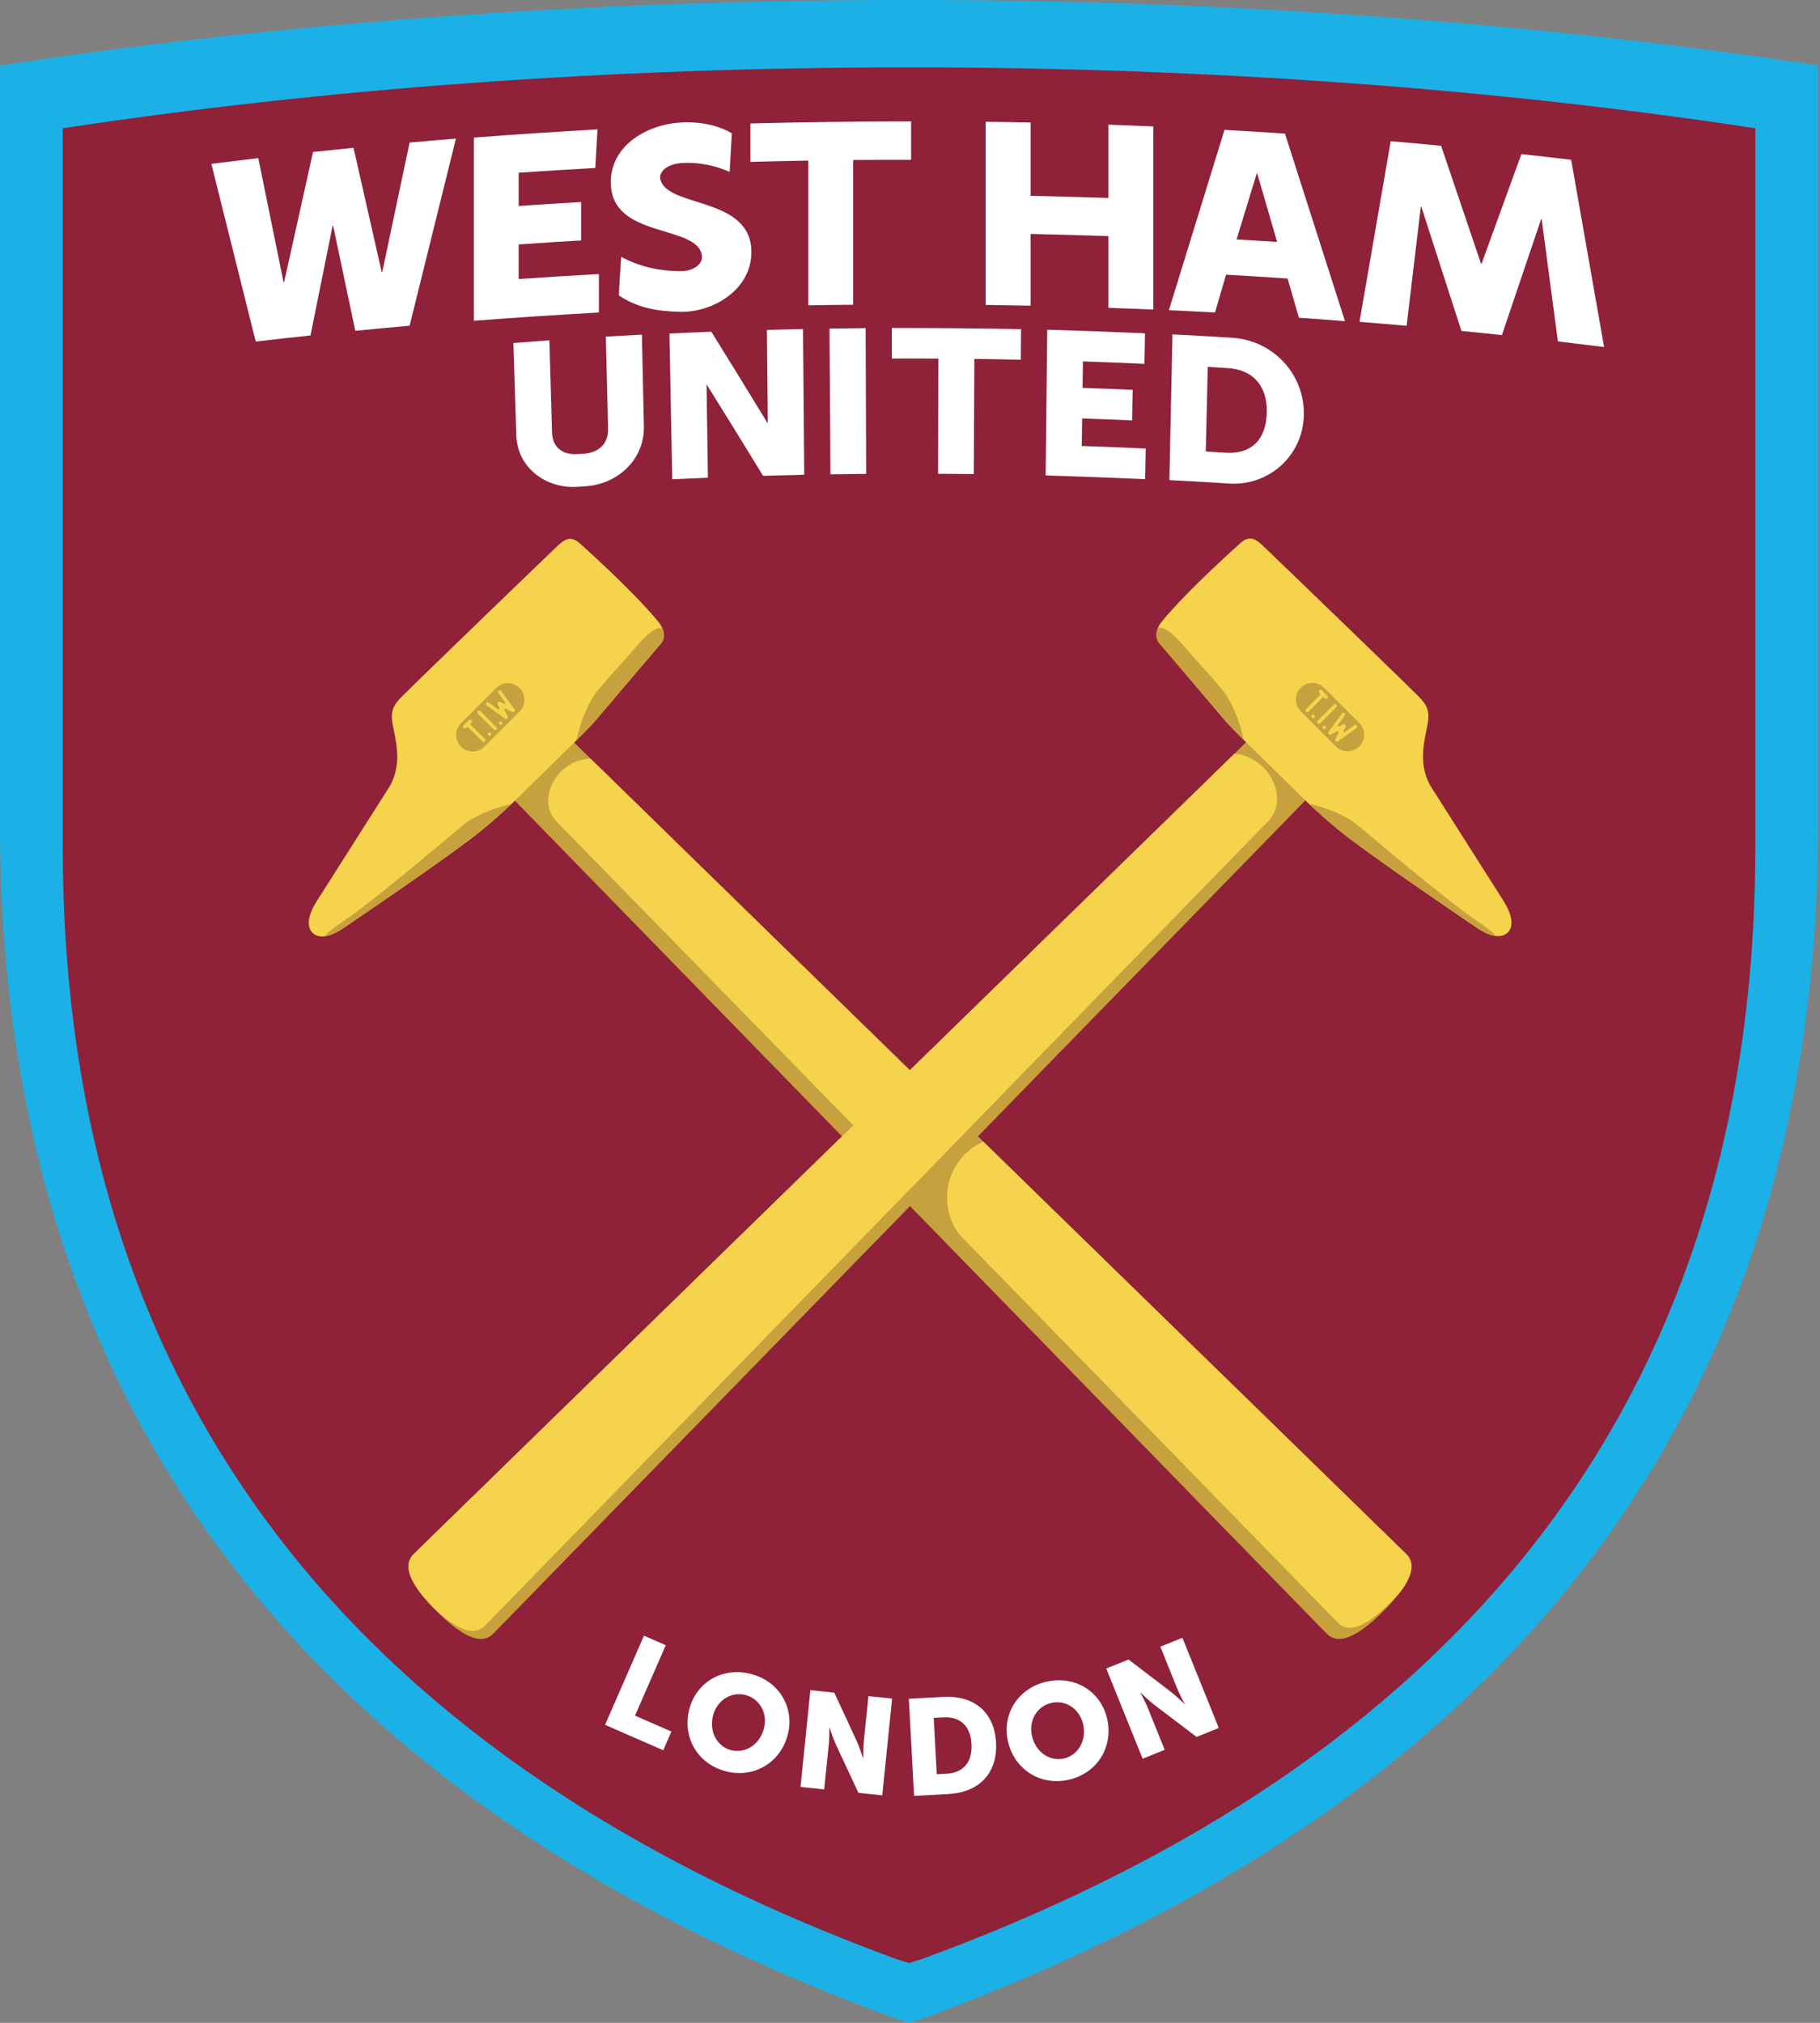 <svg width="450" height="500" viewBox="0 0 450 500" fill="none" xmlns="http://www.w3.org/2000/svg">
<rect x="0" y="0" width="450" height="500" fill="#808080" stroke="none"/>
<g clip-path="url(#clip0_625_655)">
<path d="M449.536 16.183C381.253 5.799 305.066 0 224.756 0C144.446 0 68.283 5.799 0 16.183V203.739C0.048 362.262 91.971 451.418 221.095 498.82L224.764 500H224.78L228.441 498.82C357.572 451.418 449.48 362.27 449.528 203.739V16.183H449.536Z" fill="#1BB1E7"/>
<path d="M434.015 31.705C370.446 22.038 299.523 16.646 224.756 16.646C149.989 16.646 79.09 22.038 15.521 31.705V209.442C15.569 357.022 101.136 440.02 221.35 484.144L224.764 485.236H224.772L228.186 484.144C348.4 440.02 433.959 357.022 434.007 209.442V31.705H434.015Z" fill="#8F2138"/>
<path d="M328.037 403.817C331.347 407.135 336.651 403.626 342.091 398.186C347.523 392.755 351.032 387.451 347.722 384.133L140.226 181.869C136.916 178.551 130.99 179.101 126.994 183.097C122.998 187.093 122.448 193.011 125.766 196.33L328.037 403.817Z" fill="#C7A13E"/>
<path d="M146.663 178.774L163.636 158.81C163.636 158.81 165.239 156.673 162.743 153.642C156.194 145.674 143.074 134.053 143.074 134.053C141.175 132.633 139.891 132.976 137.786 134.994C127.393 144.956 100.96 170.503 99.365 172.162C97.363 174.22 96.446 175.608 97.092 179.141C97.738 182.698 99.628 188.617 96.358 194.359L78.492 222.475C76.259 225.904 75.605 228.943 77.288 230.586C78.189 231.472 80.462 232.493 85.072 229.294C87.281 227.763 111.568 211.412 119.313 205.047C123.851 201.314 127.305 197.925 127.305 197.925L141.965 183.544C141.965 183.544 145.052 180.513 146.655 178.766L146.663 178.774Z" fill="#F5D34C"/>
<path d="M85.192 227.5C80.119 230.937 80.135 231.44 80.845 231.344C81.962 231.097 83.357 230.499 85.08 229.302C87.29 227.771 111.576 211.42 119.321 205.055C122.52 202.423 125.176 199.967 126.468 198.746C122.472 199.592 117.383 201.538 114.288 204.122C110.141 207.584 92.45 222.587 85.192 227.508V227.5Z" fill="#C7A13E"/>
<path d="M146.663 178.774L163.636 158.81C163.636 158.81 164.625 157.486 163.827 155.436C163.827 155.436 162.432 153.857 157.534 159.568C153.419 164.37 151.472 166.236 148.011 170.384C145.339 173.582 143.353 178.918 142.555 182.97C143.528 182.005 145.49 180.05 146.663 178.774Z" fill="#C7A13E"/>
<path d="M121.953 403.817C118.643 407.135 113.339 403.626 107.899 398.186C102.468 392.755 98.958 387.451 102.268 384.133L309.836 181.789C313.146 178.471 319.072 179.021 323.068 183.017C327.064 187.013 327.615 192.932 324.297 196.25L121.953 403.817Z" fill="#C7A13E"/>
<path d="M119.935 401.823L313.601 202.942C316.911 199.624 316.36 193.705 312.372 189.709C310.283 187.62 307.667 186.479 305.178 186.336L102.276 384.133C99.118 387.299 102.165 392.268 107.174 397.437C112.151 402.134 116.896 404.878 119.943 401.815L119.935 401.823Z" fill="#F5D34C"/>
<path d="M303.407 178.695L286.434 158.731C286.434 158.731 284.831 156.593 287.32 153.562C293.868 145.594 306.989 133.973 306.989 133.973C308.887 132.553 310.179 132.896 312.277 134.914C322.669 144.876 349.102 170.423 350.697 172.082C352.699 174.14 353.616 175.528 352.97 179.061C352.332 182.619 350.434 188.537 353.704 194.28L371.57 222.395C373.804 225.825 374.458 228.864 372.775 230.507C371.873 231.392 369.6 232.413 364.99 229.215C362.781 227.683 338.494 211.332 330.749 204.968C326.211 201.235 322.757 197.845 322.757 197.845L308.097 183.464C308.097 183.464 305.011 180.433 303.407 178.687V178.695Z" fill="#F5D34C"/>
<path d="M364.878 227.42C369.951 230.858 369.935 231.36 369.225 231.264C368.109 231.017 366.713 230.419 364.99 229.223C362.781 227.691 338.494 211.34 330.749 204.976C327.551 202.343 324.895 199.887 323.603 198.667C327.599 199.512 332.687 201.458 335.782 204.042C339.93 207.504 357.612 222.507 364.878 227.428V227.42Z" fill="#C7A13E"/>
<path d="M303.407 178.695L286.434 158.731C286.434 158.731 285.445 157.407 286.243 155.357C286.243 155.357 287.639 153.778 292.536 159.488C296.652 164.29 298.598 166.156 302.059 170.304C304.731 173.502 306.717 178.838 307.515 182.89C306.542 181.925 304.58 179.971 303.407 178.695Z" fill="#C7A13E"/>
<path d="M336.093 184.485C334.49 186.08 331.906 186.08 330.302 184.485L321.609 175.791C320.005 174.196 320.005 171.604 321.609 170.009C323.212 168.405 325.796 168.405 327.399 170.009L336.093 178.703C337.696 180.298 337.696 182.89 336.093 184.493V184.485Z" fill="#C7A13E"/>
<path d="M146.073 187.564C143.552 187.508 140.832 188.585 138.695 190.714C134.986 194.423 134.468 199.935 137.546 203.013L225.697 293.214L239.607 278.905L146.065 187.564H146.073Z" fill="#F5D34C"/>
<path d="M347.714 384.133L243.117 282.191C241.474 282.925 239.934 283.962 238.586 285.31C233.139 290.757 232.716 299.316 237.31 305.25L330.861 401.169C333.94 404.256 338.869 400.986 343.925 395.937C344.779 395.084 345.584 394.23 346.31 393.393C349.006 389.756 350.035 386.454 347.714 384.125V384.133Z" fill="#F5D34C"/>
<path d="M326.41 178.782C326.235 178.95 325.956 178.958 325.78 178.782C325.605 178.607 325.605 178.328 325.78 178.152L329.768 174.164C329.944 173.989 330.223 173.989 330.398 174.164C330.574 174.34 330.574 174.619 330.398 174.794L326.41 178.782Z" fill="#F5D34C"/>
<path d="M327.726 180.106C327.559 180.274 327.28 180.282 327.112 180.106C326.945 179.939 326.945 179.66 327.112 179.492C327.28 179.325 327.559 179.325 327.726 179.492C327.894 179.668 327.894 179.939 327.726 180.106Z" fill="#F5D34C"/>
<path d="M324.99 177.371C324.823 177.538 324.544 177.538 324.376 177.371C324.209 177.203 324.209 176.924 324.376 176.756C324.544 176.589 324.823 176.589 324.99 176.756C325.166 176.924 325.158 177.203 324.99 177.371Z" fill="#F5D34C"/>
<path d="M328.205 171.979L326.841 170.607C326.665 170.439 326.386 170.439 326.211 170.607C326.035 170.782 326.035 171.061 326.211 171.237L326.426 171.46C326.506 171.54 326.506 171.668 326.426 171.755L322.893 175.289C322.717 175.464 322.717 175.743 322.893 175.911C323.068 176.086 323.347 176.086 323.523 175.911L327.064 172.37C327.152 172.314 327.264 172.314 327.343 172.385L327.567 172.609C327.742 172.784 328.021 172.776 328.197 172.609C328.372 172.433 328.372 172.154 328.197 171.979H328.205Z" fill="#F5D34C"/>
<path d="M335.503 179.333C335.359 179.133 335.08 179.093 334.881 179.237L332.568 180.912C332.472 180.984 332.336 180.976 332.249 180.888C332.169 180.816 332.161 180.696 332.201 180.609L332.671 179.66C332.751 179.5 332.727 179.317 332.623 179.189C332.623 179.189 332.608 179.173 332.6 179.165C332.6 179.165 332.6 179.157 332.592 179.149C332.592 179.149 332.584 179.149 332.576 179.133C332.576 179.133 332.56 179.117 332.552 179.117C332.424 179.014 332.241 178.99 332.081 179.069L331.132 179.54C331.044 179.588 330.925 179.572 330.853 179.492C330.765 179.404 330.757 179.269 330.829 179.173L332.504 176.86C332.647 176.661 332.6 176.381 332.408 176.238C332.209 176.094 331.93 176.142 331.794 176.334L328.484 180.904C328.356 181.079 328.38 181.319 328.524 181.462C328.524 181.462 328.54 181.478 328.548 181.486C328.675 181.606 328.875 181.638 329.042 181.558L330.669 180.752C330.757 180.712 330.869 180.728 330.941 180.8C331.02 180.88 331.028 180.992 330.98 181.087L330.183 182.698C330.095 182.866 330.135 183.057 330.255 183.193C330.255 183.193 330.271 183.201 330.271 183.209C330.422 183.36 330.661 183.376 330.837 183.249L335.399 179.939C335.599 179.795 335.638 179.516 335.495 179.317L335.503 179.333Z" fill="#F5D34C"/>
<path d="M128.462 170.073C130.057 171.676 130.057 174.26 128.462 175.863L119.768 184.557C118.173 186.16 115.58 186.16 113.985 184.557C112.382 182.954 112.382 180.37 113.985 178.766L122.679 170.073C124.274 168.469 126.866 168.469 128.47 170.073H128.462Z" fill="#C7A13E"/>
<path d="M122.759 179.755C122.934 179.931 122.934 180.21 122.759 180.385C122.583 180.561 122.304 180.561 122.129 180.385L118.141 176.397C117.965 176.222 117.965 175.943 118.141 175.767C118.316 175.592 118.595 175.592 118.771 175.767L122.759 179.755Z" fill="#F5D34C"/>
<path d="M124.091 178.439C124.258 178.607 124.266 178.886 124.091 179.053C123.923 179.221 123.644 179.221 123.477 179.053C123.309 178.886 123.301 178.607 123.477 178.439C123.644 178.272 123.923 178.272 124.091 178.439Z" fill="#F5D34C"/>
<path d="M121.347 181.175C121.514 181.343 121.514 181.622 121.347 181.789C121.179 181.957 120.9 181.957 120.733 181.789C120.565 181.614 120.565 181.343 120.733 181.175C120.9 181 121.179 181.008 121.347 181.175Z" fill="#F5D34C"/>
<path d="M115.955 177.969L114.591 179.333C114.416 179.508 114.416 179.787 114.591 179.963C114.767 180.138 115.046 180.138 115.213 179.963L115.437 179.747C115.517 179.668 115.644 179.668 115.732 179.747L119.257 183.281C119.433 183.456 119.712 183.456 119.887 183.281C120.063 183.105 120.063 182.826 119.887 182.651L116.346 179.109C116.282 179.03 116.29 178.91 116.362 178.83L116.585 178.607C116.761 178.431 116.761 178.152 116.585 177.977C116.41 177.801 116.131 177.801 115.955 177.977V177.969Z" fill="#F5D34C"/>
<path d="M123.309 170.671C123.11 170.814 123.062 171.093 123.213 171.293L124.888 173.606C124.96 173.702 124.952 173.837 124.864 173.925C124.793 173.997 124.673 174.013 124.585 173.965L123.636 173.494C123.477 173.414 123.293 173.438 123.166 173.542C123.166 173.542 123.166 173.542 123.158 173.542C123.158 173.542 123.142 173.55 123.134 173.558C123.134 173.558 123.126 173.558 123.118 173.566C123.118 173.566 123.11 173.574 123.102 173.582C123.102 173.582 123.086 173.598 123.086 173.606C122.982 173.733 122.958 173.917 123.038 174.076L123.509 175.026C123.556 175.121 123.54 175.233 123.461 175.305C123.373 175.392 123.237 175.4 123.142 175.329L120.829 173.646C120.629 173.502 120.35 173.55 120.214 173.741C120.071 173.941 120.119 174.22 120.31 174.356L124.872 177.666C125.048 177.793 125.287 177.769 125.439 177.626C125.439 177.626 125.455 177.61 125.455 177.602C125.455 177.602 125.455 177.602 125.463 177.602C125.582 177.474 125.614 177.275 125.526 177.107L124.721 175.48C124.681 175.392 124.697 175.281 124.769 175.209C124.849 175.129 124.968 175.113 125.056 175.169L126.667 175.967C126.835 176.054 127.026 176.015 127.162 175.903C127.162 175.903 127.178 175.887 127.178 175.879C127.321 175.727 127.345 175.488 127.217 175.313L123.907 170.75C123.764 170.551 123.493 170.511 123.293 170.655L123.309 170.671Z" fill="#F5D34C"/>
<path d="M143.177 120.302C135.337 121.044 127.871 115.788 127.656 107.541C127.417 99.955 127.177 92.362 126.938 84.777C130.495 84.498 132.282 84.362 135.839 84.115C136.055 91.7 136.27 99.293 136.493 106.878C136.605 110.659 139.133 112.494 142.914 112.246C143.44 112.214 143.704 112.191 144.23 112.159C148.011 111.911 150.435 109.758 150.348 105.977C150.164 98.384 149.981 90.799 149.797 83.206C153.363 82.99 155.149 82.895 158.715 82.711C158.874 90.304 159.034 97.889 159.201 105.483C159.329 113.762 152.485 119.84 144.493 120.214C143.967 120.246 143.704 120.262 143.185 120.302H143.177Z" fill="white"/>
<path d="M165.526 82.44C169.666 82.241 171.739 82.153 175.879 81.993C180.529 89.483 185.155 96.988 189.741 104.518C189.781 104.518 189.805 104.518 189.845 104.518C189.773 96.861 189.693 89.196 189.622 81.539C193.195 81.443 194.981 81.395 198.547 81.323C198.65 93.335 198.746 105.339 198.85 117.351C194.774 117.439 192.732 117.487 188.664 117.606C184.078 110.101 179.452 102.619 174.802 95.154C174.762 95.154 174.738 95.154 174.698 95.154C174.81 102.795 174.922 110.436 175.033 118.077C171.508 118.22 169.745 118.3 166.212 118.468C165.981 106.464 165.757 94.452 165.526 82.448V82.44Z" fill="white"/>
<path d="M205.103 81.22C208.676 81.164 210.463 81.14 214.036 81.108C214.076 93.12 214.124 105.124 214.164 117.136C210.63 117.168 208.868 117.191 205.334 117.247C205.255 105.235 205.183 93.232 205.103 81.22Z" fill="white"/>
<path d="M231.998 88.637C227.404 88.613 225.107 88.613 220.513 88.629C220.513 85.606 220.513 84.091 220.505 81.068C231.161 81.068 241.817 81.156 252.465 81.355C252.441 84.378 252.425 85.894 252.401 88.916C247.807 88.813 245.509 88.773 240.915 88.717C240.867 98.209 240.82 107.7 240.772 117.183C237.238 117.136 235.476 117.12 231.942 117.104C231.966 107.612 231.982 98.121 232.006 88.637H231.998Z" fill="white"/>
<path d="M258.933 81.499C266.997 81.738 275.053 82.033 283.108 82.384C283.053 85.407 283.021 86.922 282.965 89.945C276.879 89.658 273.84 89.539 267.755 89.331C267.715 91.947 267.699 93.263 267.667 95.88C272.62 96.047 275.1 96.143 280.054 96.366C279.998 99.389 279.974 100.896 279.918 103.919C274.973 103.704 272.508 103.6 267.563 103.433C267.523 106.153 267.507 107.517 267.467 110.236C273.792 110.452 276.959 110.579 283.284 110.882C283.228 113.905 283.196 115.413 283.14 118.436C274.941 118.077 266.742 117.774 258.542 117.518C258.67 105.507 258.805 93.503 258.933 81.491V81.499Z" fill="white"/>
<path d="M289.888 82.647C295.599 82.934 298.454 83.102 304.157 83.461C314.518 83.852 322.661 92.322 322.374 102.715C322.095 112.916 313.369 120.454 303.24 119.481C297.601 119.122 294.777 118.962 289.138 118.675C289.385 106.671 289.641 94.659 289.888 82.655V82.647ZM303.08 111.895C309.19 112.278 313.018 108.928 313.218 102.029C313.409 95.178 309.605 91.365 303.607 90.99C301.613 90.863 300.616 90.807 298.622 90.687C298.454 97.658 298.295 104.621 298.127 111.592C300.105 111.712 301.094 111.768 303.072 111.895H303.08Z" fill="white"/>
<path d="M52.251 40.502C56.893 39.912 59.214 39.633 63.864 39.09C65.946 49.316 68.027 59.549 70.117 69.774C70.165 69.774 70.197 69.766 70.245 69.758C72.63 59.03 75.014 48.295 77.399 37.567C81.403 37.136 83.405 36.929 87.409 36.53C89.738 46.771 92.059 57.02 94.38 67.262C94.428 67.262 94.46 67.262 94.508 67.254C96.765 56.582 99.014 45.902 101.279 35.23C105.858 34.823 108.147 34.632 112.733 34.265C108.912 49.675 105.092 65.092 101.279 80.51C95.903 80.988 93.224 81.236 87.848 81.77C86.021 73.108 84.195 64.454 82.368 55.792C82.32 55.792 82.288 55.792 82.241 55.808C80.414 64.845 78.588 73.882 76.769 82.911C71.353 83.493 68.641 83.796 63.234 84.434C59.573 69.79 55.92 55.146 52.259 40.502H52.251Z" fill="white"/>
<path d="M343.862 34.903C348.847 35.334 351.343 35.557 356.32 36.035C359.614 45.75 362.9 55.473 366.186 65.196C366.234 65.196 366.266 65.196 366.314 65.212C369.6 56.167 372.886 47.13 376.172 38.085C381.102 38.628 383.558 38.915 388.479 39.505C391.191 54.931 393.903 70.356 396.615 85.782C392.045 85.208 389.764 84.928 385.193 84.386C383.853 74.312 382.513 64.239 381.181 54.165C381.134 54.165 381.11 54.157 381.054 54.149C377.816 63.712 374.577 73.268 371.347 82.831C367.343 82.4 365.341 82.193 361.337 81.802C358.035 71.569 354.733 61.335 351.431 51.102C351.383 51.102 351.351 51.102 351.303 51.094C350.131 60.905 348.958 70.723 347.786 80.534C343.128 80.119 340.799 79.919 336.141 79.553C338.709 64.677 341.285 49.794 343.854 34.919L343.862 34.903Z" fill="white"/>
<path d="M117.152 34.002C127.337 33.236 137.53 32.566 147.732 31.984C147.508 35.796 147.405 37.703 147.181 41.515C140.864 41.874 134.547 42.273 128.238 42.688C128.238 45.982 128.238 47.625 128.238 50.919C134.42 50.488 137.514 50.297 143.696 49.938V59.437C137.506 59.796 134.42 59.987 128.238 60.418C128.238 63.84 128.238 65.547 128.238 68.969C134.842 68.514 141.454 68.099 148.075 67.74C148.075 71.537 148.075 73.435 148.075 77.24C137.762 77.822 127.465 78.508 117.16 79.281C117.16 64.191 117.16 49.1 117.16 34.01L117.152 34.002Z" fill="white"/>
<path d="M199.855 39.697C194.128 39.792 191.265 39.856 185.538 40.016C185.538 36.219 185.538 34.313 185.538 30.516C198.786 30.181 212.026 30.014 225.274 30.006C225.274 33.802 225.274 35.709 225.274 39.505C219.548 39.489 216.684 39.505 210.957 39.553C210.957 51.477 210.957 63.401 210.957 75.325C206.515 75.365 204.298 75.389 199.855 75.469C199.855 63.545 199.855 51.621 199.855 39.697Z" fill="white"/>
<path d="M243.715 30.101C248.158 30.157 250.375 30.189 254.818 30.285V48.398C261.23 48.55 267.651 48.725 274.064 48.933V30.819C278.506 30.971 280.724 31.059 285.158 31.25V76.522C280.724 76.33 278.498 76.243 274.064 76.091V58.36C267.651 58.153 261.238 57.978 254.818 57.826V75.557C250.375 75.469 248.158 75.429 243.715 75.373C243.715 60.283 243.715 45.192 243.715 30.101Z" fill="white"/>
<path d="M318.37 68.849C312.285 68.434 309.238 68.243 303.144 67.9C302.051 71.641 301.509 73.507 300.416 77.248C295.854 77 293.573 76.889 289.011 76.673C293.589 61.814 298.175 46.955 302.761 32.103C308.743 32.438 311.734 32.622 317.716 33.029C322.669 48.478 327.614 63.936 332.552 79.385C327.997 79.026 325.716 78.859 321.154 78.54C320.037 74.663 319.479 72.725 318.37 68.849ZM310.729 42.895C309.07 48.327 307.403 53.758 305.744 59.182C309.756 59.413 311.766 59.541 315.778 59.804C314.135 54.165 312.5 48.534 310.857 42.895C310.809 42.895 310.777 42.895 310.729 42.895Z" fill="white"/>
<path d="M168.717 30.269C160.453 30.564 151.082 35.653 151.018 44.945C150.922 59.134 172.226 55.322 173.542 63.074C173.909 65.22 171.492 67.022 168.429 67.014C162.735 67.014 158.236 65.898 153.578 63.505C153.355 67.413 153.163 69.471 153.012 73.02C157.813 76.243 162.782 76.937 168.15 77.072C176.118 77.279 185.705 71.752 185.785 62.436C185.905 48.358 164.784 51.541 163.253 44.219C162.862 42.345 165.151 40.502 168.573 40.303C173.797 40.008 177.554 41.3 180.409 42.472C180.641 37.974 180.704 37.328 180.96 32.941C178.447 31.497 174.483 30.046 168.709 30.245L168.717 30.269Z" fill="white"/>
<path d="M159.225 404.304L164.617 406.657L157.008 424.068L166.005 428.001L163.987 432.627L149.598 426.342L159.225 404.304Z" fill="white"/>
<path d="M185.849 413.803C192.852 415.725 196.553 422.322 194.726 428.974C192.852 435.785 186.272 439.693 179.269 437.771C172.266 435.849 168.605 429.125 170.471 422.314C172.298 415.67 178.846 411.889 185.849 413.811V413.803ZM180.689 432.579C184.158 433.528 187.763 431.319 188.856 427.362C189.901 423.566 187.891 419.953 184.421 418.996C180.952 418.039 177.379 420.128 176.334 423.925C175.249 427.881 177.219 431.63 180.689 432.587V432.579Z" fill="white"/>
<path d="M200.357 417.775L206.283 418.382L211.771 430.234C212.545 431.901 213.366 434.517 213.366 434.517H213.43C213.43 434.517 213.43 431.917 213.582 430.417L214.722 419.243L220.576 419.841L218.144 443.761L212.258 443.163L206.73 431.343C205.956 429.676 205.135 427.059 205.135 427.059H205.071C205.071 427.059 205.071 429.66 204.92 431.159L203.787 442.302L197.933 441.703L200.365 417.783L200.357 417.775Z" fill="white"/>
<path d="M224.716 419.897L233.242 419.434C240.796 419.028 245.868 423.167 246.275 430.72C246.682 438.274 242.088 443.035 234.535 443.442L226.008 443.905L224.716 419.889V419.897ZM234.032 438.425C238.092 438.21 240.453 435.658 240.205 431.055C239.958 426.485 237.246 424.276 233.282 424.491L230.866 424.619L231.615 438.553L234.032 438.425Z" fill="white"/>
<path d="M258.845 415.654C265.944 414.09 272.285 418.206 273.769 424.938C275.284 431.837 271.28 438.361 264.189 439.925C257.091 441.488 250.718 437.237 249.202 430.346C247.719 423.614 251.755 417.217 258.853 415.654H258.845ZM263.025 434.669C266.542 433.895 268.696 430.25 267.818 426.246C266.973 422.401 263.511 420.136 260.002 420.91C256.485 421.684 254.299 425.193 255.145 429.037C256.022 433.041 259.515 435.442 263.033 434.669H263.025Z" fill="white"/>
<path d="M273.521 412.423L279.041 410.198L289.417 418.118C290.885 419.235 292.823 421.165 292.823 421.165L292.887 421.141C292.887 421.141 291.667 418.844 291.1 417.44L286.897 407.024L292.353 404.822L301.35 427.115L295.862 429.333L285.469 421.452C284.002 420.336 282.064 418.405 282.064 418.405L282 418.429C282 418.429 283.22 420.726 283.786 422.13L287.974 432.515L282.518 434.716L273.521 412.423Z" fill="white"/>
</g>
<defs>
<clipPath id="clip0_625_655">
<rect width="449.536" height="500" fill="white"/>
</clipPath>
</defs>
</svg>